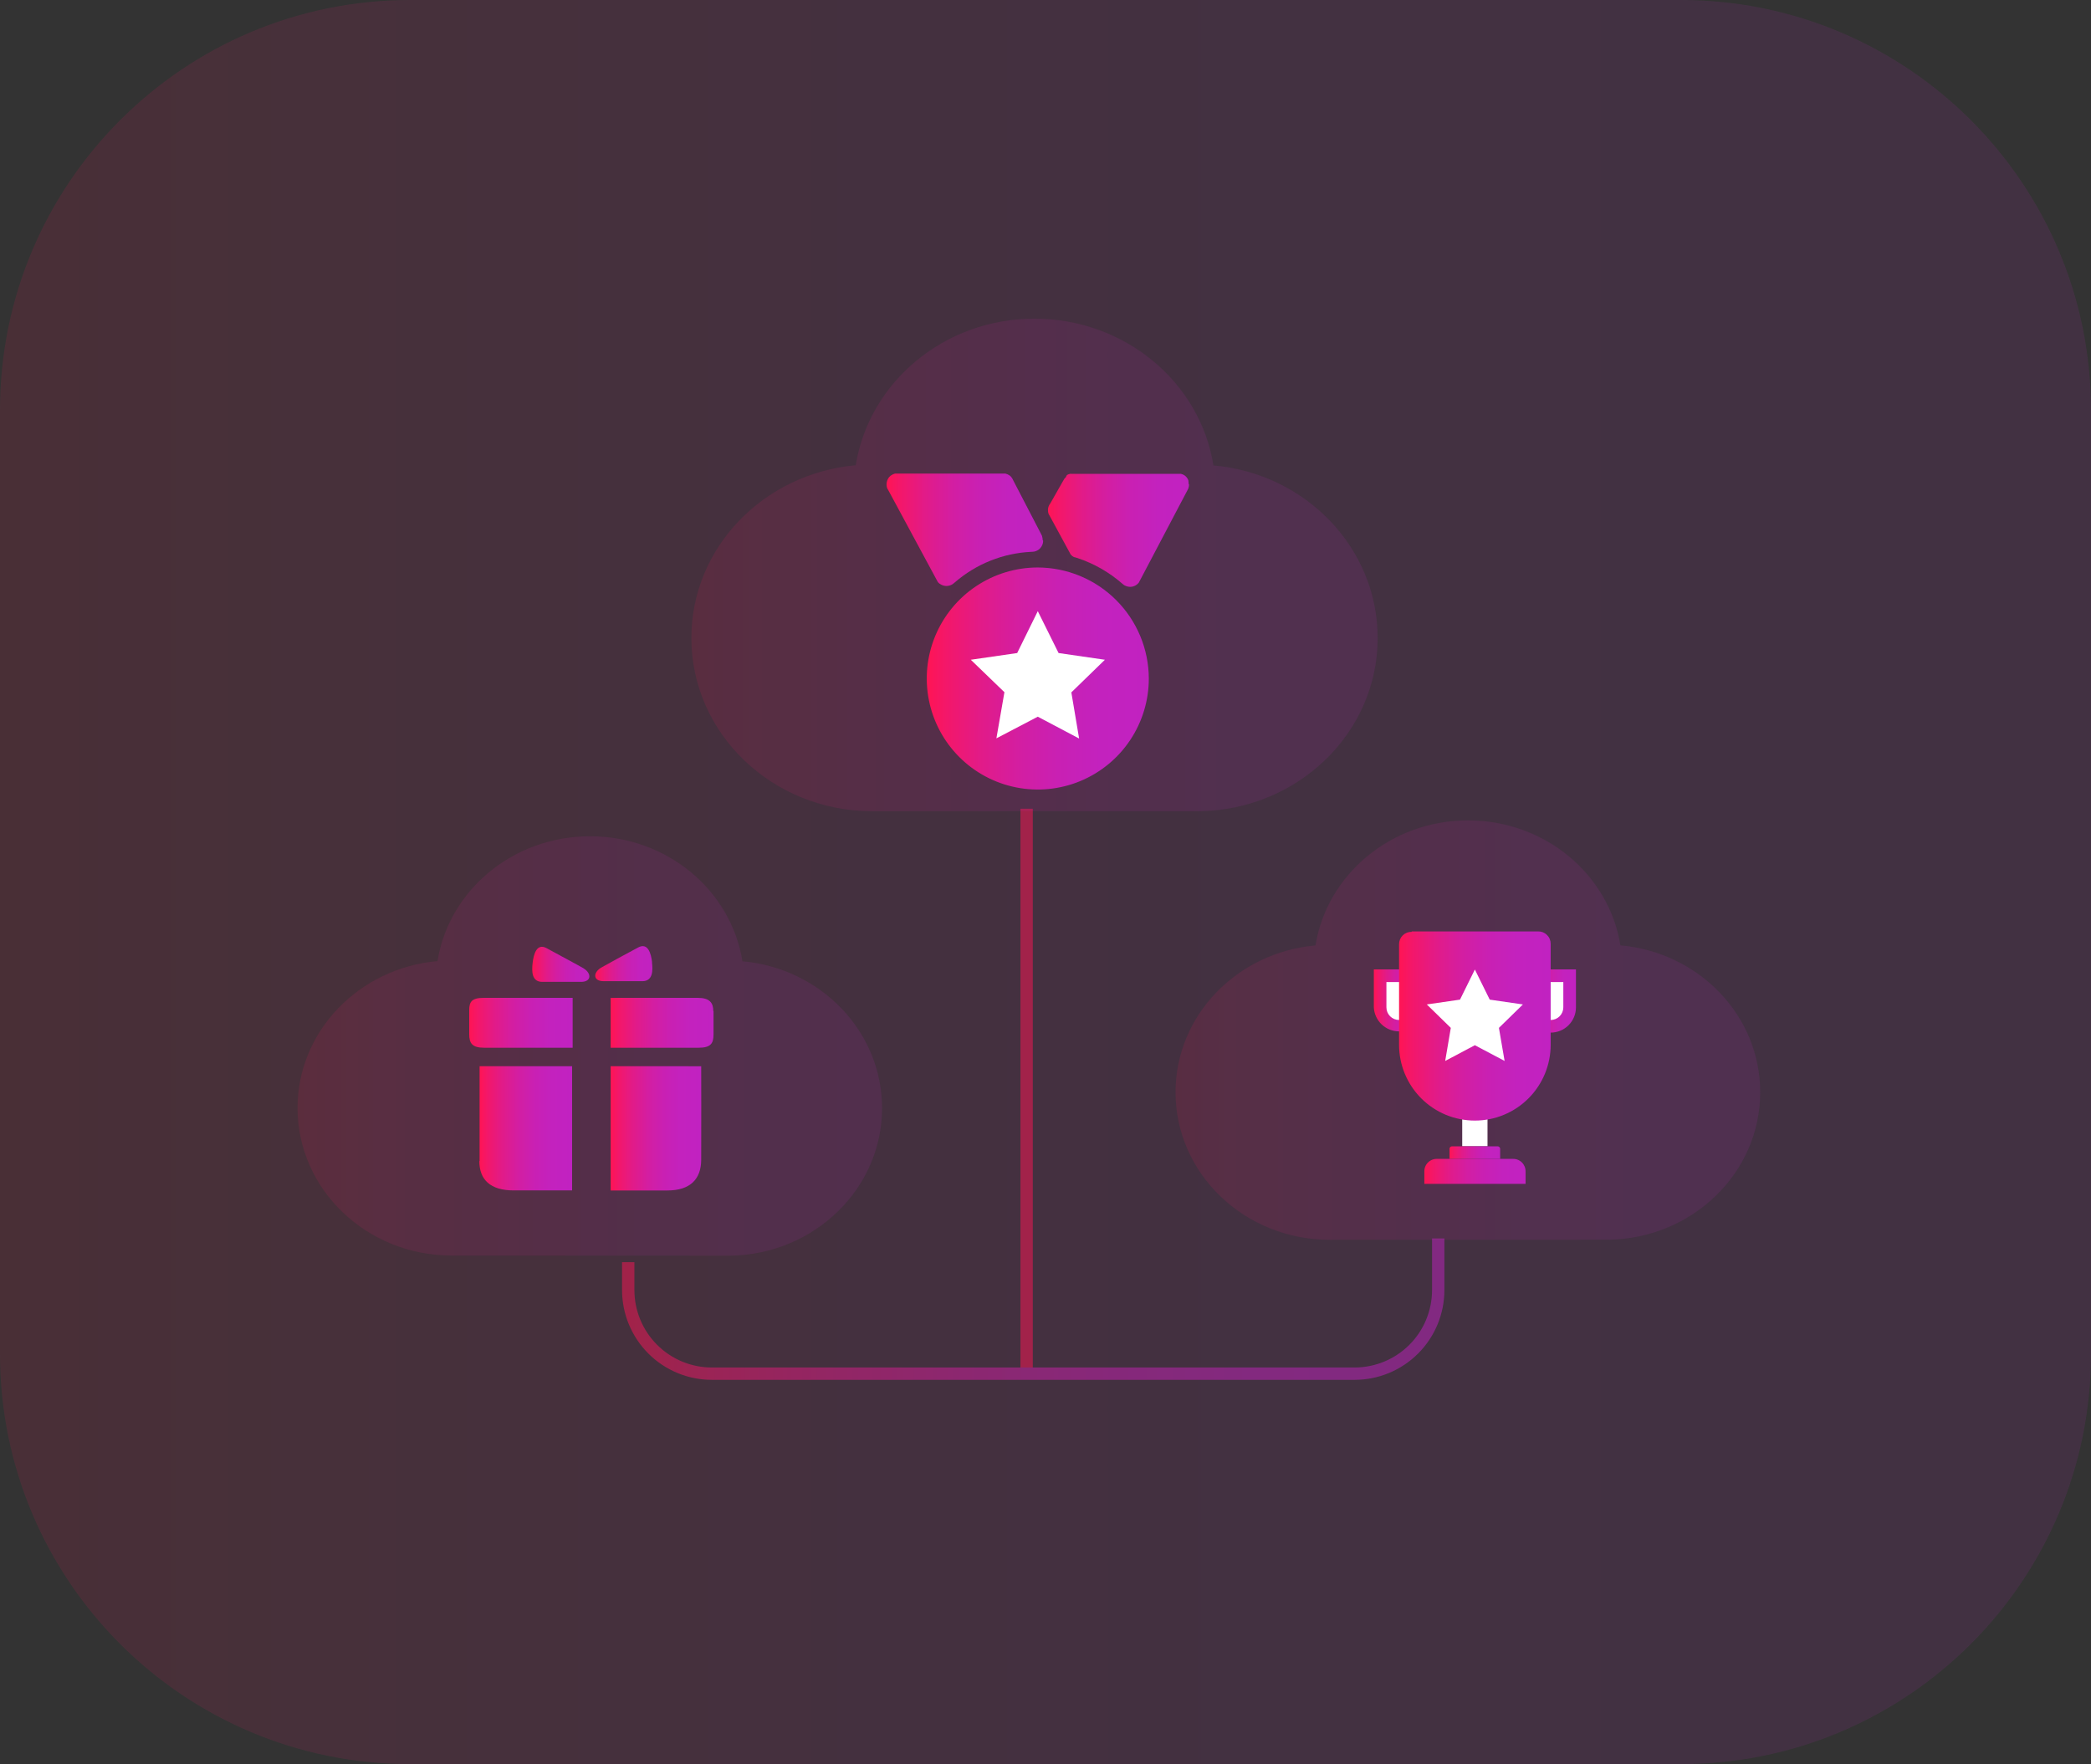 <svg width="339" height="286" viewBox="0 0 339 286" fill="none" xmlns="http://www.w3.org/2000/svg">
<rect x="0" y="0" width="339" height="286" fill="#333333" stroke="none"/>
<g clip-path="url(#clip0_1267_347)">
<path opacity="0.11" d="M272.5 0H66.5C29.773 0 0 29.773 0 66.5V219.5C0 256.227 29.773 286 66.5 286H272.5C309.227 286 339 256.227 339 219.5V66.5C339 29.773 309.227 0 272.5 0Z" fill="url(#paint0_linear_1267_347)"/>
<g opacity="0.5">
<path d="M166.44 131.11V222.1" stroke="url(#paint1_linear_1267_347)" stroke-width="2" stroke-miterlimit="10"/>
<path d="M101.85 204.63V209.14C101.85 212.737 103.279 216.186 105.822 218.729C108.365 221.272 111.814 222.7 115.41 222.7H219.61C223.206 222.7 226.655 221.272 229.198 218.729C231.741 216.186 233.17 212.737 233.17 209.14V200.78" stroke="url(#paint2_linear_1267_347)" stroke-width="2" stroke-miterlimit="10"/>
</g>
<g opacity="0.11">
<path fill-rule="evenodd" clip-rule="evenodd" d="M141.45 131.52C125.22 131.52 112.08 118.93 112.09 103.42C112.09 88.79 123.79 76.78 138.73 75.42C140.91 61.96 153.08 51.65 167.73 51.66C182.38 51.67 194.59 61.98 196.73 75.45C211.67 76.78 223.36 88.8 223.35 103.45C223.35 118.8 210.47 131.26 194.48 131.52H194H141.45Z" fill="url(#paint3_linear_1267_347)"/>
</g>
<path d="M192.78 78.54C192.769 78.758 192.729 78.974 192.66 79.18L192.48 79.54L184.9 93.94L184.63 94.45C184.463 94.665 184.249 94.839 184.005 94.958C183.76 95.078 183.492 95.14 183.22 95.14C182.928 95.135 182.64 95.063 182.38 94.93C182.29 94.899 182.208 94.847 182.14 94.78C182.096 94.733 182.046 94.693 181.99 94.66C179.865 92.797 177.39 91.376 174.71 90.48C174.56 90.42 174.38 90.39 174.2 90.33C174.2 90.33 174.2 90.33 174.14 90.33L173.84 90.15L173.57 89.88L173.33 89.43L170.26 83.78L169.99 83.29C169.929 83.096 169.898 82.894 169.9 82.69C169.897 82.384 169.98 82.082 170.14 81.82C170.14 81.82 170.14 81.73 170.23 81.7L172.28 78.09L172.58 77.58L172.82 77.34C172.844 77.212 172.907 77.093 173 77C173.147 76.91 173.31 76.849 173.48 76.82C173.539 76.806 173.601 76.806 173.66 76.82H191.28C191.319 76.807 191.361 76.807 191.4 76.82C191.4 76.82 191.4 76.82 191.46 76.82C191.664 76.863 191.857 76.945 192.03 77.06C192.32 77.258 192.54 77.541 192.66 77.87C192.66 78.08 192.72 78.32 192.72 78.53L192.78 78.54Z" fill="url(#paint4_linear_1267_347)"/>
<path d="M169.12 87.68C169.115 88.154 168.923 88.607 168.586 88.94C168.249 89.273 167.794 89.46 167.32 89.46H167.26C162.643 89.658 158.231 91.422 154.75 94.46C154.656 94.547 154.556 94.628 154.45 94.7C154.151 94.891 153.805 94.995 153.45 95C153.154 94.996 152.864 94.924 152.6 94.79L152.3 94.61C152.176 94.524 152.074 94.412 152 94.28L151.79 93.89L144.09 79.61L143.82 79.13C143.759 78.933 143.728 78.727 143.73 78.52C143.736 78.109 143.872 77.709 144.12 77.38L144.4 77.11C144.608 76.959 144.842 76.847 145.09 76.78H163C163.224 76.833 163.437 76.925 163.63 77.05C163.827 77.181 163.991 77.356 164.11 77.56L164.26 77.86L168.74 86.49L168.8 86.61L168.95 86.91V86.97C169.011 87.154 169.042 87.347 169.04 87.54L169.12 87.68Z" fill="url(#paint5_linear_1267_347)"/>
<path d="M168.25 92C164.69 92 161.21 93.056 158.25 95.034C155.29 97.011 152.983 99.823 151.62 103.112C150.258 106.401 149.901 110.02 150.596 113.512C151.29 117.003 153.005 120.211 155.522 122.728C158.039 125.245 161.247 126.96 164.738 127.654C168.23 128.349 171.849 127.992 175.138 126.63C178.427 125.267 181.239 122.96 183.216 120C185.194 117.04 186.25 113.56 186.25 110C186.234 105.231 184.333 100.662 180.96 97.29C177.588 93.917 173.019 92.016 168.25 92Z" fill="url(#paint6_linear_1267_347)"/>
<path d="M174.95 119.73L168.25 116.19L161.54 119.7L162.84 112.22L157.39 106.96L164.91 105.87L168.25 99.08L171.62 105.87L179.13 106.96L173.69 112.25L174.95 119.73Z" fill="white"/>
<g opacity="0.11">
<path fill-rule="evenodd" clip-rule="evenodd" d="M215.58 201C201.77 201 190.58 190.28 190.58 177.07C190.58 164.62 200.58 154.39 213.27 153.27C215.12 141.8 225.49 133 238 133C250.51 133 260.87 141.79 262.71 153.26C275.42 154.39 285.38 164.63 285.37 177.09C285.37 190.16 274.37 200.77 260.79 200.99H260.34L215.58 201Z" fill="url(#paint7_linear_1267_347)"/>
</g>
<g opacity="0.11">
<path fill-rule="evenodd" clip-rule="evenodd" d="M73.24 203.55C59.43 203.55 48.24 192.83 48.24 179.62C48.24 167.16 58.24 156.94 70.93 155.81C72.78 144.35 83.15 135.58 95.66 135.58C108.17 135.58 118.53 144.37 120.37 155.84C133.09 157 143 167.21 143 179.66C143 192.73 132 203.35 118.42 203.57H118L73.24 203.55Z" fill="url(#paint8_linear_1267_347)"/>
</g>
<path d="M94.64 157C93.64 156.42 90.53 154.77 88.64 153.73C87 152.82 86.51 154.73 86.35 156.11C86.19 157.49 86.2 159.18 87.91 159.18H94.2C95.92 159.18 95.92 157.79 94.62 157H94.64Z" fill="url(#paint9_linear_1267_347)"/>
<path d="M76.07 163.74V167.67C76.07 169.13 76.55 169.86 78.5 169.86H92.84V161.77H78.46C76.46 161.77 76.07 162.42 76.07 163.77V163.74Z" fill="url(#paint10_linear_1267_347)"/>
<path d="M77.71 188.24C77.71 191.24 79.49 192.99 83.27 192.99H92.75V172.85H77.75C77.75 172.85 77.75 185.21 77.75 188.24H77.71Z" fill="url(#paint11_linear_1267_347)"/>
<path d="M115.64 163.91C115.64 162.58 115.06 161.77 113.1 161.77H99V169.86H113.25C115.19 169.86 115.68 169.19 115.68 167.73C115.68 166.27 115.68 165.24 115.68 163.91H115.64Z" fill="url(#paint12_linear_1267_347)"/>
<path d="M105.72 156C105.56 154.66 105.07 152.71 103.43 153.62C101.56 154.62 98.43 156.31 97.43 156.89C96.13 157.69 96.13 159.07 97.85 159.07H104.14C105.86 159.07 105.86 157.34 105.7 156H105.72Z" fill="url(#paint13_linear_1267_347)"/>
<path d="M99 172.85V193H108.18C111.96 193 113.65 191.11 113.68 188.08C113.71 185.05 113.68 172.86 113.68 172.86L99 172.85Z" fill="url(#paint14_linear_1267_347)"/>
<path d="M241.16 179.69H237.06V185.83H241.16V179.69Z" fill="white"/>
<path d="M235.42 185.84H242.8C242.907 185.84 243.01 185.882 243.086 185.956C243.163 186.031 243.207 186.133 243.21 186.24V187.88H235V186.24C235.003 186.133 235.047 186.031 235.124 185.956C235.2 185.882 235.303 185.84 235.41 185.84H235.42Z" fill="url(#paint15_linear_1267_347)"/>
<path d="M233 187.88H245.28C245.551 187.873 245.821 187.921 246.073 188.022C246.324 188.122 246.553 188.273 246.745 188.465C246.937 188.656 247.087 188.885 247.188 189.137C247.289 189.389 247.337 189.658 247.33 189.93V191.93H230.92V189.93C230.913 189.658 230.962 189.389 231.062 189.137C231.163 188.885 231.313 188.656 231.505 188.465C231.697 188.273 231.926 188.122 232.178 188.022C232.429 187.921 232.699 187.873 232.97 187.88H233Z" fill="url(#paint16_linear_1267_347)"/>
<path d="M222.73 157.16H230.92V163.31C230.868 164.361 230.414 165.352 229.652 166.078C228.889 166.803 227.877 167.208 226.825 167.208C225.773 167.208 224.761 166.803 223.998 166.078C223.236 165.352 222.782 164.361 222.73 163.31V157.16Z" fill="url(#paint17_linear_1267_347)"/>
<path d="M224.77 159.21V163.31C224.77 163.854 224.986 164.375 225.37 164.76C225.755 165.144 226.276 165.36 226.82 165.36C227.364 165.36 227.885 165.144 228.27 164.76C228.654 164.375 228.87 163.854 228.87 163.31V159.21H224.77Z" fill="white"/>
<path d="M247.3 157.16H255.5V163.31C255.5 164.398 255.068 165.44 254.299 166.209C253.53 166.978 252.487 167.41 251.4 167.41C250.313 167.41 249.27 166.978 248.501 166.209C247.732 165.44 247.3 164.398 247.3 163.31V157.16Z" fill="url(#paint18_linear_1267_347)"/>
<path d="M249.35 159.21V163.31C249.35 163.854 249.566 164.375 249.951 164.76C250.335 165.144 250.856 165.36 251.4 165.36C251.944 165.36 252.465 165.144 252.85 164.76C253.234 164.375 253.45 163.854 253.45 163.31V159.21H249.35Z" fill="white"/>
<path d="M228.87 151H249.35C249.617 150.993 249.882 151.04 250.131 151.137C250.379 151.235 250.606 151.381 250.797 151.567C250.988 151.754 251.14 151.977 251.243 152.223C251.347 152.469 251.4 152.733 251.4 153V169.38C251.4 172.639 250.105 175.765 247.8 178.07C245.496 180.375 242.37 181.67 239.11 181.67C235.851 181.67 232.725 180.375 230.42 178.07C228.115 175.765 226.82 172.639 226.82 169.38V153.07C226.82 152.803 226.873 152.539 226.977 152.293C227.081 152.047 227.232 151.824 227.423 151.637C227.614 151.451 227.841 151.305 228.089 151.207C228.338 151.11 228.603 151.063 228.87 151.07V151Z" fill="url(#paint19_linear_1267_347)"/>
<path d="M239.11 169.45L234.3 172L235.21 166.64L231.32 162.84L236.7 162.06L239.11 157.18L241.52 162.06L246.9 162.84L243.01 166.64L243.93 172L239.11 169.45Z" fill="white"/>
</g>
<defs>
<linearGradient id="paint0_linear_1267_347" x1="0" y1="143" x2="339" y2="143" gradientUnits="userSpaceOnUse">
<stop stop-color="#FF1454"/>
<stop offset="0.09" stop-color="#F3176A"/>
<stop offset="0.25" stop-color="#E11B89"/>
<stop offset="0.42" stop-color="#D31EA2"/>
<stop offset="0.59" stop-color="#C920B3"/>
<stop offset="0.78" stop-color="#C322BE"/>
<stop offset="1" stop-color="#C122C1"/>
</linearGradient>
<linearGradient id="paint1_linear_1267_347" x1="-nan" y1="-nan" x2="-nan" y2="-nan" gradientUnits="userSpaceOnUse">
<stop stop-color="#FF1454"/>
<stop offset="0.09" stop-color="#F3176A"/>
<stop offset="0.25" stop-color="#E11B89"/>
<stop offset="0.42" stop-color="#D31EA2"/>
<stop offset="0.59" stop-color="#C920B3"/>
<stop offset="0.78" stop-color="#C322BE"/>
<stop offset="1" stop-color="#C122C1"/>
</linearGradient>
<linearGradient id="paint2_linear_1267_347" x1="100.85" y1="212.24" x2="234.17" y2="212.24" gradientUnits="userSpaceOnUse">
<stop stop-color="#FF1454"/>
<stop offset="0.09" stop-color="#F3176A"/>
<stop offset="0.25" stop-color="#E11B89"/>
<stop offset="0.42" stop-color="#D31EA2"/>
<stop offset="0.59" stop-color="#C920B3"/>
<stop offset="0.78" stop-color="#C322BE"/>
<stop offset="1" stop-color="#C122C1"/>
</linearGradient>
<linearGradient id="paint3_linear_1267_347" x1="112.09" y1="91.62" x2="223.41" y2="91.62" gradientUnits="userSpaceOnUse">
<stop stop-color="#FF1454"/>
<stop offset="0.09" stop-color="#F3176A"/>
<stop offset="0.25" stop-color="#E11B89"/>
<stop offset="0.42" stop-color="#D31EA2"/>
<stop offset="0.59" stop-color="#C920B3"/>
<stop offset="0.78" stop-color="#C322BE"/>
<stop offset="1" stop-color="#C122C1"/>
</linearGradient>
<linearGradient id="paint4_linear_1267_347" x1="169.84" y1="85.94" x2="192.78" y2="85.94" gradientUnits="userSpaceOnUse">
<stop stop-color="#FF1454"/>
<stop offset="0.09" stop-color="#F3176A"/>
<stop offset="0.25" stop-color="#E11B89"/>
<stop offset="0.42" stop-color="#D31EA2"/>
<stop offset="0.59" stop-color="#C920B3"/>
<stop offset="0.78" stop-color="#C322BE"/>
<stop offset="1" stop-color="#C122C1"/>
</linearGradient>
<linearGradient id="paint5_linear_1267_347" x1="143.74" y1="85.91" x2="169.12" y2="85.91" gradientUnits="userSpaceOnUse">
<stop stop-color="#FF1454"/>
<stop offset="0.09" stop-color="#F3176A"/>
<stop offset="0.25" stop-color="#E11B89"/>
<stop offset="0.42" stop-color="#D31EA2"/>
<stop offset="0.59" stop-color="#C920B3"/>
<stop offset="0.78" stop-color="#C322BE"/>
<stop offset="1" stop-color="#C122C1"/>
</linearGradient>
<linearGradient id="paint6_linear_1267_347" x1="150.21" y1="110.08" x2="186.29" y2="110.08" gradientUnits="userSpaceOnUse">
<stop stop-color="#FF1454"/>
<stop offset="0.09" stop-color="#F3176A"/>
<stop offset="0.25" stop-color="#E11B89"/>
<stop offset="0.42" stop-color="#D31EA2"/>
<stop offset="0.59" stop-color="#C920B3"/>
<stop offset="0.78" stop-color="#C322BE"/>
<stop offset="1" stop-color="#C122C1"/>
</linearGradient>
<linearGradient id="paint7_linear_1267_347" x1="190.58" y1="167.03" x2="285.37" y2="167.03" gradientUnits="userSpaceOnUse">
<stop stop-color="#FF1454"/>
<stop offset="0.09" stop-color="#F3176A"/>
<stop offset="0.25" stop-color="#E11B89"/>
<stop offset="0.42" stop-color="#D31EA2"/>
<stop offset="0.59" stop-color="#C920B3"/>
<stop offset="0.78" stop-color="#C322BE"/>
<stop offset="1" stop-color="#C122C1"/>
</linearGradient>
<linearGradient id="paint8_linear_1267_347" x1="48.24" y1="169.58" x2="143.03" y2="169.58" gradientUnits="userSpaceOnUse">
<stop stop-color="#FF1454"/>
<stop offset="0.09" stop-color="#F3176A"/>
<stop offset="0.25" stop-color="#E11B89"/>
<stop offset="0.42" stop-color="#D31EA2"/>
<stop offset="0.59" stop-color="#C920B3"/>
<stop offset="0.78" stop-color="#C322BE"/>
<stop offset="1" stop-color="#C122C1"/>
</linearGradient>
<linearGradient id="paint9_linear_1267_347" x1="86.31" y1="156.3" x2="95.57" y2="156.3" gradientUnits="userSpaceOnUse">
<stop stop-color="#FF1454"/>
<stop offset="0.09" stop-color="#F3176A"/>
<stop offset="0.25" stop-color="#E11B89"/>
<stop offset="0.42" stop-color="#D31EA2"/>
<stop offset="0.59" stop-color="#C920B3"/>
<stop offset="0.78" stop-color="#C322BE"/>
<stop offset="1" stop-color="#C122C1"/>
</linearGradient>
<linearGradient id="paint10_linear_1267_347" x1="76.07" y1="165.82" x2="92.84" y2="165.82" gradientUnits="userSpaceOnUse">
<stop stop-color="#FF1454"/>
<stop offset="0.09" stop-color="#F3176A"/>
<stop offset="0.25" stop-color="#E11B89"/>
<stop offset="0.42" stop-color="#D31EA2"/>
<stop offset="0.59" stop-color="#C920B3"/>
<stop offset="0.78" stop-color="#C322BE"/>
<stop offset="1" stop-color="#C122C1"/>
</linearGradient>
<linearGradient id="paint11_linear_1267_347" x1="77.7" y1="182.92" x2="92.75" y2="182.92" gradientUnits="userSpaceOnUse">
<stop stop-color="#FF1454"/>
<stop offset="0.09" stop-color="#F3176A"/>
<stop offset="0.25" stop-color="#E11B89"/>
<stop offset="0.42" stop-color="#D31EA2"/>
<stop offset="0.59" stop-color="#C920B3"/>
<stop offset="0.78" stop-color="#C322BE"/>
<stop offset="1" stop-color="#C122C1"/>
</linearGradient>
<linearGradient id="paint12_linear_1267_347" x1="98.96" y1="165.81" x2="115.64" y2="165.81" gradientUnits="userSpaceOnUse">
<stop stop-color="#FF1454"/>
<stop offset="0.09" stop-color="#F3176A"/>
<stop offset="0.25" stop-color="#E11B89"/>
<stop offset="0.42" stop-color="#D31EA2"/>
<stop offset="0.59" stop-color="#C920B3"/>
<stop offset="0.78" stop-color="#C322BE"/>
<stop offset="1" stop-color="#C122C1"/>
</linearGradient>
<linearGradient id="paint13_linear_1267_347" x1="96.53" y1="156.27" x2="105.78" y2="156.27" gradientUnits="userSpaceOnUse">
<stop stop-color="#FF1454"/>
<stop offset="0.09" stop-color="#F3176A"/>
<stop offset="0.25" stop-color="#E11B89"/>
<stop offset="0.42" stop-color="#D31EA2"/>
<stop offset="0.59" stop-color="#C920B3"/>
<stop offset="0.78" stop-color="#C322BE"/>
<stop offset="1" stop-color="#C122C1"/>
</linearGradient>
<linearGradient id="paint14_linear_1267_347" x1="98.96" y1="182.92" x2="113.64" y2="182.92" gradientUnits="userSpaceOnUse">
<stop stop-color="#FF1454"/>
<stop offset="0.09" stop-color="#F3176A"/>
<stop offset="0.25" stop-color="#E11B89"/>
<stop offset="0.42" stop-color="#D31EA2"/>
<stop offset="0.59" stop-color="#C920B3"/>
<stop offset="0.78" stop-color="#C322BE"/>
<stop offset="1" stop-color="#C122C1"/>
</linearGradient>
<linearGradient id="paint15_linear_1267_347" x1="235.01" y1="186.86" x2="243.21" y2="186.86" gradientUnits="userSpaceOnUse">
<stop stop-color="#FF1454"/>
<stop offset="0.09" stop-color="#F3176A"/>
<stop offset="0.25" stop-color="#E11B89"/>
<stop offset="0.42" stop-color="#D31EA2"/>
<stop offset="0.59" stop-color="#C920B3"/>
<stop offset="0.78" stop-color="#C322BE"/>
<stop offset="1" stop-color="#C122C1"/>
</linearGradient>
<linearGradient id="paint16_linear_1267_347" x1="230.92" y1="189.93" x2="247.3" y2="189.93" gradientUnits="userSpaceOnUse">
<stop stop-color="#FF1454"/>
<stop offset="0.09" stop-color="#F3176A"/>
<stop offset="0.25" stop-color="#E11B89"/>
<stop offset="0.42" stop-color="#D31EA2"/>
<stop offset="0.59" stop-color="#C920B3"/>
<stop offset="0.78" stop-color="#C322BE"/>
<stop offset="1" stop-color="#C122C1"/>
</linearGradient>
<linearGradient id="paint17_linear_1267_347" x1="222.73" y1="162.28" x2="230.92" y2="162.28" gradientUnits="userSpaceOnUse">
<stop stop-color="#FF1454"/>
<stop offset="0.09" stop-color="#F3176A"/>
<stop offset="0.25" stop-color="#E11B89"/>
<stop offset="0.42" stop-color="#D31EA2"/>
<stop offset="0.59" stop-color="#C920B3"/>
<stop offset="0.78" stop-color="#C322BE"/>
<stop offset="1" stop-color="#C122C1"/>
</linearGradient>
<linearGradient id="paint18_linear_1267_347" x1="247.3" y1="162.28" x2="255.5" y2="162.28" gradientUnits="userSpaceOnUse">
<stop stop-color="#FF1454"/>
<stop offset="0.09" stop-color="#F3176A"/>
<stop offset="0.25" stop-color="#E11B89"/>
<stop offset="0.42" stop-color="#D31EA2"/>
<stop offset="0.59" stop-color="#C920B3"/>
<stop offset="0.78" stop-color="#C322BE"/>
<stop offset="1" stop-color="#C122C1"/>
</linearGradient>
<linearGradient id="paint19_linear_1267_347" x1="226.82" y1="166.38" x2="251.4" y2="166.38" gradientUnits="userSpaceOnUse">
<stop stop-color="#FF1454"/>
<stop offset="0.09" stop-color="#F3176A"/>
<stop offset="0.25" stop-color="#E11B89"/>
<stop offset="0.42" stop-color="#D31EA2"/>
<stop offset="0.59" stop-color="#C920B3"/>
<stop offset="0.78" stop-color="#C322BE"/>
<stop offset="1" stop-color="#C122C1"/>
</linearGradient>
<clipPath id="clip0_1267_347">
<rect width="339" height="286" fill="white"/>
</clipPath>
</defs>
</svg>
